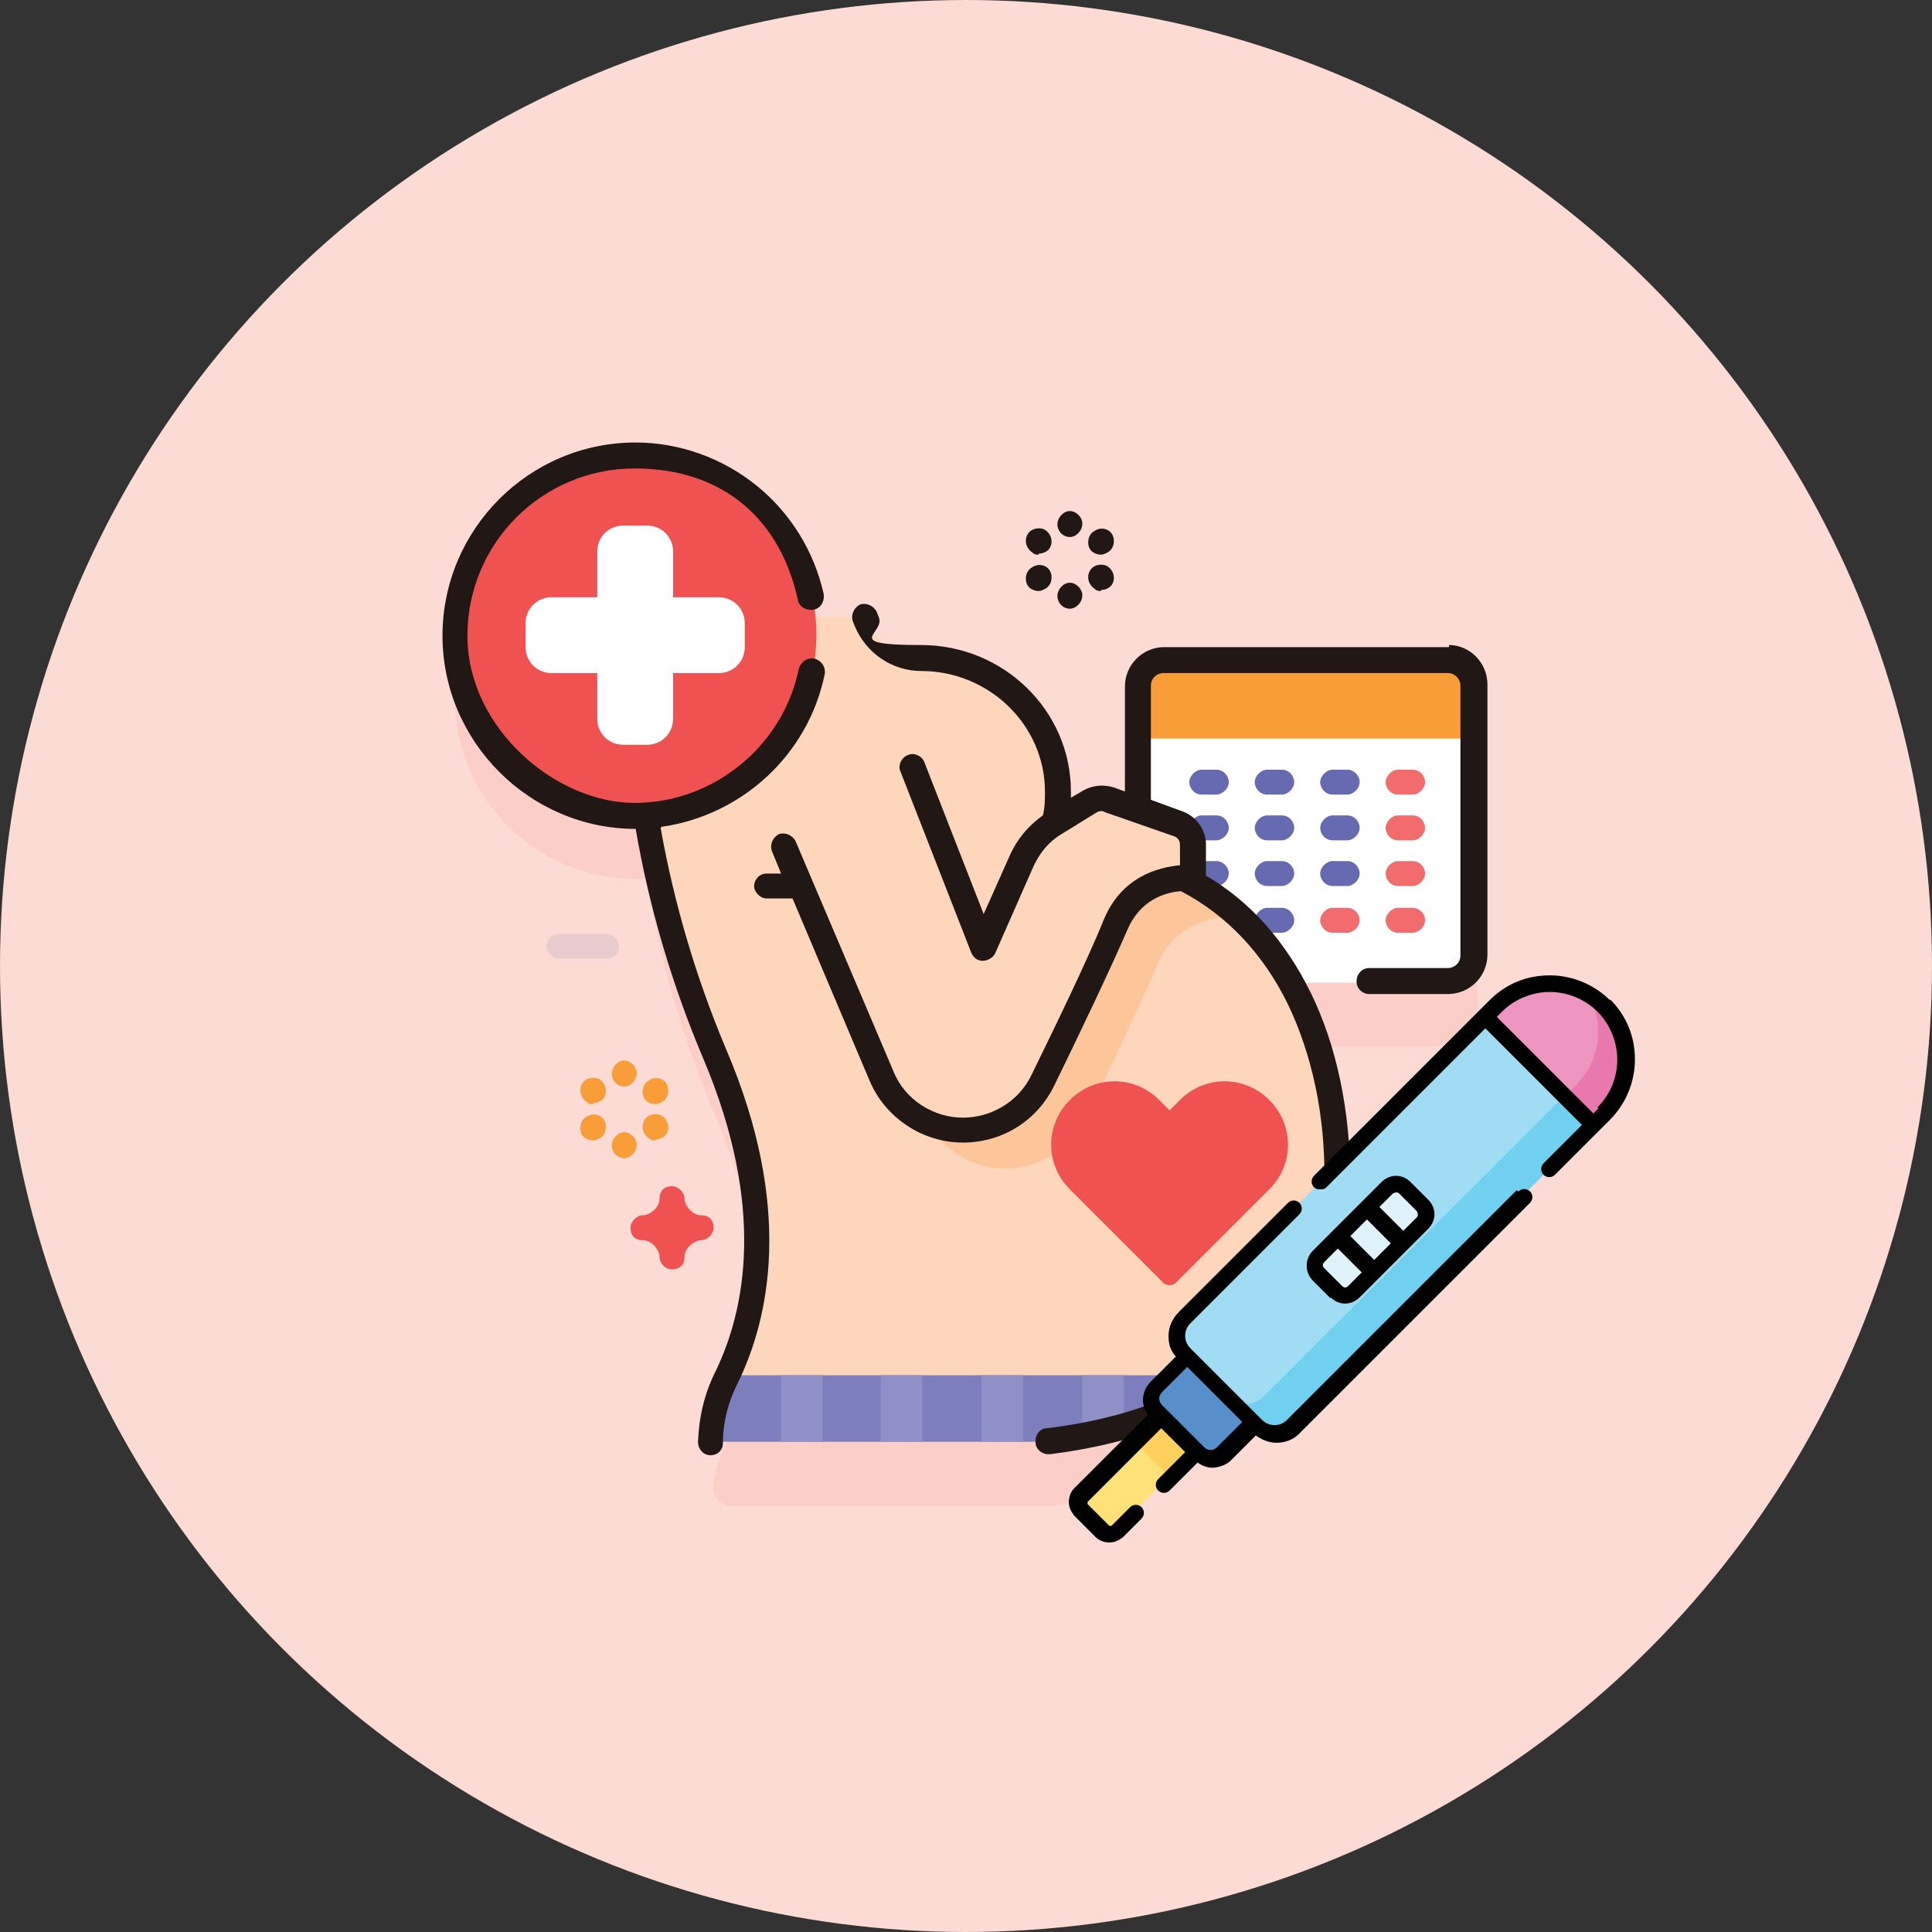 <?xml version="1.0" encoding="UTF-8"?>
<svg xmlns="http://www.w3.org/2000/svg" version="1.1" viewBox="0 0 186 186">
  <rect x="0" y="0" width="186" height="186" fill="#333333" stroke="none"/>
  <defs>
    <style>
      .cls-1 {
        fill: #71cfef;
      }

      .cls-2 {
        fill: #666ab1;
      }

      .cls-3 {
        fill: #f05151;
      }

      .cls-4 {
        fill: #ffd15c;
      }

      .cls-5 {
        fill: #fff;
      }

      .cls-6 {
        fill: #7d7fbd;
      }

      .cls-7 {
        fill: #f26c6e;
      }

      .cls-8 {
        fill: #fcc59a;
      }

      .cls-9 {
        fill: #e0f3fb;
      }

      .cls-10 {
        fill: #e978af;
      }

      .cls-11 {
        fill: #fcdbd4;
      }

      .cls-12 {
        fill: #fdd6bc;
      }

      .cls-13 {
        fill: #8f90c7;
      }

      .cls-14 {
        fill: #578fcb;
      }

      .cls-15 {
        fill: #211715;
      }

      .cls-16 {
        fill: #f99d39;
      }

      .cls-17 {
        fill: #3c449c;
      }

      .cls-18 {
        fill: #fee178;
      }

      .cls-19 {
        fill: #010101;
      }

      .cls-20 {
        fill: #a0dcf3;
      }

      .cls-21 {
        opacity: .1;
      }

      .cls-22 {
        fill: #ed95bf;
      }
    </style>
  </defs>
  <!-- Generator: Adobe Illustrator 28.7.1, SVG Export Plug-In . SVG Version: 1.2.0 Build 142)  -->
  <g>
    <g id="Layer_1">
      <circle class="cls-11" cx="93" cy="93" r="93"/>
      <g>
        <g>
          <g class="cls-21">
            <path class="cls-3" d="M139.5,69.8h-27.4c-1.4,0-2.5,1.1-2.5,2.5v11.8l-2.8-1c-.6-.2-1.3-.1-1.8.2l-3.4,2.1s0,0,0,0c.2-1,.4-2.1.3-3.3-.2-7.1-6.1-12.6-13.1-12.6h0c-2.3,0-4.4-1.4-5.3-3.5l-.2-.5h-4.8c-.9-9-8.7-16-18.1-15.6-9.1.4-16.4,7.9-16.6,16.9-.2,9.8,7.6,17.8,17.4,17.8s.7,0,1.1,0c1,6.6,3,14.5,6.6,22.9,6.3,14.8,4.1,25.1,1.1,31.2-.6,1.3-1.1,2.7-1.3,4.2-.2,1.1.7,2.1,1.8,2.1h30.6c14.9-1.8,27.7-9.8,27.8-25.1,0-7.2-1.5-13.8-4.5-19.2h15.3c1.4,0,2.5-1.1,2.5-2.5v-26c0-1.4-1.1-2.5-2.5-2.5h0Z"/>
            <path class="cls-17" d="M58.4,92.3c.7,0,1.2-.6,1.2-1.2s-.6-1.2-1.2-1.2h-4.6c-.7,0-1.2.6-1.2,1.2s.6,1.2,1.2,1.2"/>
          </g>
          <g>
            <path class="cls-5" d="M139.5,94.6h-27.4c-1.4,0-2.5-1.1-2.5-2.5v-26c0-1.4,1.1-2.5,2.5-2.5h27.4c1.4,0,2.5,1.1,2.5,2.5v26c0,1.4-1.1,2.5-2.5,2.5Z"/>
            <path class="cls-16" d="M142,71.1v-5.1c0-1.4-1.1-2.5-2.5-2.5h-27.4c-1.4,0-2.5,1.1-2.5,2.5v5.1h32.4Z"/>
            <g>
              <g>
                <path class="cls-2" d="M117.1,76.5h-1.4c-.7,0-1.2-.6-1.2-1.2s.6-1.2,1.2-1.2h1.4c.7,0,1.2.6,1.2,1.2s-.6,1.2-1.2,1.2Z"/>
                <path class="cls-2" d="M123.4,76.5h-1.4c-.7,0-1.2-.6-1.2-1.2s.6-1.2,1.2-1.2h1.4c.7,0,1.2.6,1.2,1.2s-.6,1.2-1.2,1.2Z"/>
                <path class="cls-2" d="M129.7,76.5h-1.4c-.7,0-1.2-.6-1.2-1.2s.6-1.2,1.2-1.2h1.4c.7,0,1.2.6,1.2,1.2s-.6,1.2-1.2,1.2Z"/>
                <path class="cls-7" d="M136,76.5h-1.4c-.7,0-1.2-.6-1.2-1.2s.6-1.2,1.2-1.2h1.4c.7,0,1.2.6,1.2,1.2s-.6,1.2-1.2,1.2Z"/>
              </g>
              <g>
                <path class="cls-2" d="M117.1,80.9h-1.4c-.7,0-1.2-.6-1.2-1.2s.6-1.2,1.2-1.2h1.4c.7,0,1.2.6,1.2,1.2s-.6,1.2-1.2,1.2Z"/>
                <path class="cls-2" d="M123.4,80.9h-1.4c-.7,0-1.2-.6-1.2-1.2s.6-1.2,1.2-1.2h1.4c.7,0,1.2.6,1.2,1.2s-.6,1.2-1.2,1.2Z"/>
                <path class="cls-2" d="M129.7,80.9h-1.4c-.7,0-1.2-.6-1.2-1.2s.6-1.2,1.2-1.2h1.4c.7,0,1.2.6,1.2,1.2s-.6,1.2-1.2,1.2Z"/>
                <path class="cls-7" d="M136,80.9h-1.4c-.7,0-1.2-.6-1.2-1.2s.6-1.2,1.2-1.2h1.4c.7,0,1.2.6,1.2,1.2s-.6,1.2-1.2,1.2Z"/>
              </g>
              <g>
                <path class="cls-2" d="M117.1,85.3h-1.4c-.7,0-1.2-.6-1.2-1.2s.6-1.2,1.2-1.2h1.4c.7,0,1.2.6,1.2,1.2s-.6,1.2-1.2,1.2Z"/>
                <path class="cls-2" d="M123.4,85.3h-1.4c-.7,0-1.2-.6-1.2-1.2s.6-1.2,1.2-1.2h1.4c.7,0,1.2.6,1.2,1.2s-.6,1.2-1.2,1.2Z"/>
                <path class="cls-2" d="M129.7,85.3h-1.4c-.7,0-1.2-.6-1.2-1.2s.6-1.2,1.2-1.2h1.4c.7,0,1.2.6,1.2,1.2s-.6,1.2-1.2,1.2Z"/>
                <path class="cls-7" d="M136,85.3h-1.4c-.7,0-1.2-.6-1.2-1.2s.6-1.2,1.2-1.2h1.4c.7,0,1.2.6,1.2,1.2s-.6,1.2-1.2,1.2Z"/>
              </g>
              <g>
                <path class="cls-2" d="M117.1,89.8h-1.4c-.7,0-1.2-.6-1.2-1.2s.6-1.2,1.2-1.2h1.4c.7,0,1.2.6,1.2,1.2s-.6,1.2-1.2,1.2Z"/>
                <path class="cls-2" d="M123.4,89.8h-1.4c-.7,0-1.2-.6-1.2-1.2s.6-1.2,1.2-1.2h1.4c.7,0,1.2.6,1.2,1.2s-.6,1.2-1.2,1.2Z"/>
                <path class="cls-7" d="M129.7,89.8h-1.4c-.7,0-1.2-.6-1.2-1.2s.6-1.2,1.2-1.2h1.4c.7,0,1.2.6,1.2,1.2s-.6,1.2-1.2,1.2Z"/>
                <path class="cls-7" d="M136,89.8h-1.4c-.7,0-1.2-.6-1.2-1.2s.6-1.2,1.2-1.2h1.4c.7,0,1.2.6,1.2,1.2s-.6,1.2-1.2,1.2Z"/>
              </g>
            </g>
          </g>
          <g>
            <path class="cls-12" d="M101.9,81.8h0c-.6,0-1-.6-.8-1.1.5-1.4.8-2.9.8-4.4,0-7.2-6-12.9-13.1-12.9h0c-2.3,0-4.4-1.4-5.3-3.5l-.2-.5h-21.8s-2.4,18.9,7.4,42c6.3,14.8,4.1,25.1,1.1,31.2-1,2-1.5,4.1-1.5,6.2h32.5c14.9-1.8,27.7-9.8,27.8-25.1,0-17.6-9.2-32-26.8-32Z"/>
            <path class="cls-6" d="M70,132.4c0,0,0,.1,0,.2-1,2-1.5,4.1-1.5,6.2h32.5c6.8-.8,13.1-2.9,18-6.4h-48.9Z"/>
            <g>
              <path class="cls-13" d="M75.2,132.4h4v6.4h-4v-6.4Z"/>
              <path class="cls-13" d="M84.8,132.4h4v6.4h-4v-6.4Z"/>
              <path class="cls-13" d="M94.5,132.4h4v6.4h-4v-6.4Z"/>
              <path class="cls-13" d="M108.2,132.4v5c-1.3.4-2.7.7-4,.9v-5.9h4Z"/>
              <path class="cls-13" d="M119,132.4c-1.6,1.1-3.3,2.1-5.1,2.9v-2.9h5.1Z"/>
            </g>
            <path class="cls-8" d="M118.9,87.9v.4c-2.3-.1-5.9.7-7.5,4.6-1.6,3.8-4.7,10.3-6.9,14.8-.7,1.5-1.8,2.7-3.2,3.5-1.3.8-2.9,1.3-4.5,1.3-3.4,0-6.5-2.1-7.9-5.2,2.5-4.1,15.1-20.1,19-25,4.3.9,8,2.8,11,5.5h0Z"/>
            <path class="cls-12" d="M113.5,79.3l-6.6-2.3c-.6-.2-1.3-.1-1.8.2l-3.4,2.1c-1.4.9-2.6,2.2-3.2,3.7l-3.7,8.4-6.8-17.4h-15.6l12.6,29.6c1.3,3.2,4.4,5.2,7.9,5.2s6.2-1.9,7.7-4.8c2.2-4.5,5.4-11.1,6.9-14.8,1.6-4,5.2-4.7,7.5-4.6v-3.2c0-.9-.6-1.7-1.4-2h0Z"/>
            <path class="cls-3" d="M122.2,114.5c2.4-2.4,2.4-6.2,0-8.6s-6.2-2.4-8.6,0l-1,1-1-1c-2.4-2.4-6.2-2.4-8.6,0s-2.4,6.2,0,8.6l9,9c.3.3.9.3,1.2,0l9-9Z"/>
          </g>
          <g>
            <circle class="cls-3" cx="61.2" cy="61.1" r="17.4"/>
            <path class="cls-5" d="M69.2,57.5h-4.4v-4.4c0-1.4-1.1-2.5-2.5-2.5h-2.3c-1.4,0-2.5,1.1-2.5,2.5v4.4h-4.4c-1.4,0-2.5,1.1-2.5,2.5v2.3c0,1.4,1.1,2.5,2.5,2.5h4.4v4.4c0,1.4,1.1,2.5,2.5,2.5h2.3c1.4,0,2.5-1.1,2.5-2.5v-4.4h4.4c1.4,0,2.5-1.1,2.5-2.5v-2.3c0-1.4-1.1-2.5-2.5-2.5h0Z"/>
          </g>
          <path class="cls-3" d="M64.7,122.2c-.7,0-1.2-.6-1.2-1.2s-.7-1.6-1.6-1.6-1.2-.6-1.2-1.2.6-1.2,1.2-1.2,1.6-.7,1.6-1.6.6-1.2,1.2-1.2,1.2.6,1.2,1.2.7,1.6,1.6,1.6,1.2.6,1.2,1.2-.6,1.2-1.2,1.2-1.6.7-1.6,1.6-.6,1.2-1.2,1.2Z"/>
          <g>
            <g>
              <path class="cls-16" d="M60.1,104.6c-.7,0-1.2-.6-1.2-1.2h0c0-.7.6-1.3,1.2-1.3s1.2.6,1.2,1.2h0c0,.7-.6,1.3-1.2,1.3Z"/>
              <path class="cls-16" d="M60.1,111.5c-.7,0-1.2-.6-1.2-1.2h0c0-.7.6-1.3,1.2-1.3s1.2.6,1.2,1.2h0c0,.7-.6,1.3-1.2,1.3Z"/>
            </g>
            <g>
              <path class="cls-16" d="M57.1,106.3c-.2,0-.4,0-.6-.2h0c-.6-.4-.8-1.1-.5-1.7.3-.6,1.1-.8,1.7-.5h0c.6.4.8,1.1.5,1.7-.2.4-.7.6-1.1.6Z"/>
              <path class="cls-16" d="M63.1,109.8c-.2,0-.4,0-.6-.2h0c-.6-.4-.8-1.1-.5-1.7.3-.6,1.1-.8,1.7-.5h0c.6.4.8,1.1.5,1.7-.2.4-.7.6-1.1.6h0Z"/>
            </g>
            <g>
              <path class="cls-16" d="M57.1,109.8c-.4,0-.9-.2-1.1-.6-.3-.6-.1-1.4.5-1.7h0c.6-.4,1.4-.2,1.7.4.3.6.1,1.4-.5,1.7h0c-.2.1-.4.2-.6.2Z"/>
              <path class="cls-16" d="M63.1,106.3c-.4,0-.9-.2-1.1-.6-.3-.6-.1-1.4.5-1.7h0c.6-.4,1.4-.2,1.7.4s.1,1.4-.5,1.7h0c-.2.1-.4.2-.6.2h0Z"/>
            </g>
          </g>
          <g>
            <g>
              <path class="cls-15" d="M103,51.7c-.7,0-1.2-.6-1.2-1.2h0c0-.7.6-1.3,1.2-1.3s1.2.6,1.2,1.2h0c0,.7-.6,1.3-1.2,1.3Z"/>
              <path class="cls-15" d="M103,58.6c-.7,0-1.2-.6-1.2-1.2h0c0-.7.6-1.3,1.2-1.3s1.2.6,1.2,1.2h0c0,.7-.6,1.3-1.2,1.3Z"/>
            </g>
            <g>
              <path class="cls-15" d="M100,53.4c-.2,0-.4,0-.6-.2h0c-.6-.4-.8-1.1-.5-1.7.3-.6,1.1-.8,1.7-.5h0c.6.4.8,1.1.5,1.7-.2.4-.7.6-1.1.6Z"/>
              <path class="cls-15" d="M106,56.9c-.2,0-.4,0-.6-.2h0c-.6-.4-.8-1.1-.5-1.7.3-.6,1.1-.8,1.7-.5h0c.6.4.8,1.1.5,1.7-.2.4-.7.6-1.1.6Z"/>
            </g>
            <g>
              <path class="cls-15" d="M100,56.9c-.4,0-.9-.2-1.1-.6-.3-.6-.1-1.4.5-1.7h0c.6-.4,1.4-.2,1.7.4.3.6.1,1.4-.5,1.7h0c-.2.1-.4.2-.6.2Z"/>
              <path class="cls-15" d="M106,53.4c-.4,0-.9-.2-1.1-.6-.3-.6-.1-1.4.5-1.7h0c.6-.4,1.4-.2,1.7.4s.1,1.4-.5,1.7h0c-.2.1-.4.2-.6.2Z"/>
            </g>
          </g>
        </g>
        <g>
          <path class="cls-15" d="M139.5,62.3h-27.4c-2.1,0-3.8,1.7-3.8,3.8v10.1l-1.1-.4c-1-.3-2-.2-2.9.3l-1.2.7c0-.2,0-.4,0-.6,0-7.8-6.5-14.1-14.4-14.1s-3.4-1.1-4.1-2.7l-.2-.5c-.3-.6-1-.9-1.6-.7-.6.3-.9,1-.7,1.6l.2.5c1.1,2.6,3.6,4.3,6.4,4.3,6.5,0,11.9,5.2,11.9,11.6,0,.8,0,1.5-.2,2.3-1.4,1-2.5,2.3-3.2,3.9l-2.5,5.6-5.7-14.6c-.2-.6-1-1-1.6-.7-.6.2-1,1-.7,1.6l6.8,17.4c.2.5.6.8,1.1.8.5,0,1-.3,1.2-.7l3.7-8.4c.6-1.3,1.5-2.4,2.7-3.1l3.4-2.1c.2-.1.5-.2.8,0l6.6,2.3c.4.1.6.5.6.8v2c-2.1.2-5.7,1.1-7.4,5.4-1.5,3.7-4.6,10.1-6.9,14.8-1.2,2.5-3.8,4.1-6.6,4.1s-5.6-1.7-6.7-4.5l-9.4-22.1c-.3-.6-1-.9-1.6-.7-.6.3-.9,1-.7,1.6l.9,2.2h-1.4c-.7,0-1.2.6-1.2,1.2s.6,1.2,1.2,1.2h2.5l7.4,17.5c1.5,3.6,5.1,6,9,6s7.2-2.2,8.8-5.5c2.3-4.7,5.4-11.2,7-14.9,1.2-2.9,3.6-3.7,5.2-3.8,4.4,2.3,7.9,6,10.3,10.9,2.3,4.8,3.6,10.7,3.5,17,0,6.8-2.7,12.4-7.9,16.6-4.7,3.8-11.2,6.3-18.8,7.2-.7,0-1.2.7-1.1,1.4,0,.6.6,1.1,1.2,1.1s.1,0,.2,0c8.1-1,15.1-3.7,20.1-7.8,5.7-4.7,8.8-11.1,8.8-18.5,0-6.7-1.3-13-3.8-18.1-2.4-4.9-5.8-8.8-10.1-11.3v-3c0-1.4-.9-2.7-2.3-3.2l-3-1.1v-11c0-.7.6-1.2,1.2-1.2h27.4c.7,0,1.2.6,1.2,1.2v26c0,.7-.6,1.2-1.2,1.2h-7.6c-.7,0-1.2.6-1.2,1.3s.6,1.2,1.2,1.2h7.6c2.1,0,3.8-1.7,3.8-3.8v-26c0-2.1-1.7-3.8-3.7-3.8h0Z"/>
          <path class="cls-15" d="M63.7,79.6c7.7-1.1,14.1-6.9,15.7-14.7.1-.7-.3-1.3-1-1.5-.7-.1-1.3.3-1.5,1-1.5,7.4-8.2,12.9-15.8,12.9s-16.1-7.2-16.1-16.1,7.2-16.1,16.1-16.1,14.1,5.3,15.7,12.6c.1.7.8,1.1,1.5,1,.7-.1,1.1-.8,1-1.5-.9-4.1-3.2-7.8-6.4-10.4-3.3-2.7-7.5-4.2-11.7-4.2-10.3,0-18.6,8.4-18.6,18.6s8.4,18.6,18.6,18.6,0,0,0,0c1.3,7.6,3.5,15,6.5,22.1,6.1,14.4,4,24.3,1.2,30.1-1.1,2.2-1.6,4.4-1.7,6.8,0,.7.5,1.3,1.2,1.3,0,0,0,0,0,0,.7,0,1.2-.5,1.2-1.2,0-2,.5-3.9,1.4-5.7,3.1-6.3,5.4-17-1.1-32.2-2.9-6.9-5-14-6.3-21.3h0Z"/>
        </g>
      </g>
      <g>
        <path class="cls-20" d="M143,97.9l-28.9,28.9c-1,1-1,2.5,0,3.5l6.9,6.9c1,1,2.5,1,3.5,0l28.9-28.9-10.4-10.4Z"/>
        <path class="cls-1" d="M118.2,134.4l2.8,2.8c1,1,2.5,1,3.5,0l28.9-28.9-2.8-2.8-28.9,28.9c-1,1-2.5,1-3.5,0h0Z"/>
        <path class="cls-18" d="M115.1,139.6l-7.6,7.6c-.4.4-1,.4-1.4,0l-2.1-2.1c-.4-.4-.4-1,0-1.4l7.6-7.6,3.5,3.5Z"/>
        <path class="cls-4" d="M109.1,138.7l2.6-2.6,3.5,3.5-2.6,2.6-3.5-3.5Z"/>
        <path class="cls-14" d="M120.8,136.9l-2.9,2.9c-.7.7-1.8.7-2.4,0l-4-4c-.7-.7-.7-1.8,0-2.4l2.9-2.9,6.4,6.4Z"/>
        <path class="cls-9" d="M136.9,117.8l-6.6,6.6c-.5.5-1.3.5-1.7,0l-1.7-1.7c-.5-.5-.5-1.3,0-1.7l6.6-6.6c.5-.5,1.3-.5,1.7,0l1.7,1.7c.5.5.5,1.3,0,1.7h0Z"/>
        <path class="cls-22" d="M144,96.8l-1,1,10.4,10.4,1-1c2.9-2.9,2.9-7.5,0-10.4-2.9-2.9-7.5-2.9-10.4,0Z"/>
        <path class="cls-10" d="M151.7,104.5l-1,1,2.8,2.8,1-1c2.9-2.9,2.9-7.5,0-10.4-.5-.5-1-.9-1.6-1.2,1.6,2.8,1.2,6.4-1.2,8.8Z"/>
        <g>
          <path class="cls-19" d="M128.1,124.9c.4.4.9.6,1.4.6s1-.2,1.4-.6l6.6-6.6c.4-.4.6-.9.6-1.4s-.2-1-.6-1.4l-1.7-1.7c-.4-.4-.9-.6-1.4-.6s-1,.2-1.4.6l-6.6,6.6c-.8.8-.8,2.1,0,2.9l1.7,1.7ZM132.3,121.3l-2.3-2.3,1.6-1.6,2.3,2.3-1.6,1.6ZM134.1,114.9c0,0,.2-.1.3-.1s.2,0,.3.1l1.7,1.7c0,0,.1.2.1.3s0,.2-.1.3h0l-1.3,1.3-2.3-2.3,1.3-1.3ZM127.5,121.5l1.3-1.3,2.3,2.3-1.3,1.3c-.2.2-.4.2-.6,0l-1.7-1.7c-.2-.2-.2-.4,0-.6Z"/>
          <path class="cls-19" d="M146,114.6l-22.1,22.1c-.3.3-.7.5-1.2.5s-.9-.2-1.2-.5l-6.9-6.9c-.3-.3-.5-.7-.5-1.2s.2-.9.5-1.2l10.5-10.5c.3-.3.3-.8,0-1.1-.3-.3-.8-.3-1.1,0l-10.5,10.5c-.6.6-1,1.4-1,2.3s.2,1.4.7,2l-2.4,2.4c-.9.9-1,2.2-.3,3.2l-7.1,7.1c-.3.3-.5.8-.5,1.3,0,.5.2.9.5,1.3l2.1,2.1c.3.3.8.5,1.3.5h0c.5,0,.9-.2,1.3-.5l1.8-1.8c.3-.3.3-.8,0-1.1-.3-.3-.8-.3-1.1,0l-1.8,1.8s0,0-.1,0h0s0,0-.1,0l-2.1-2.1s0,0,0-.1,0,0,0-.1l7.1-7.1,2.3,2.3-2.6,2.6c-.3.3-.3.8,0,1.1.3.3.8.3,1.1,0l2.7-2.7c.4.3.9.5,1.4.5s1.3-.2,1.8-.7l2.4-2.4c.6.4,1.2.7,2,.7s1.7-.3,2.3-1l22.1-22.1c.3-.3.3-.8,0-1.1-.3-.3-.8-.3-1.1,0h0ZM117.2,139.3c-.4.4-.9.4-1.3,0l-4-4c-.4-.4-.4-.9,0-1.3l2.4-2.4,5.3,5.3-2.4,2.4Z"/>
          <path class="cls-19" d="M155,96.3c-1.5-1.5-3.6-2.4-5.8-2.4s-4.2.8-5.8,2.4l-16.9,16.9c-.3.3-.3.8,0,1.1.2.2.4.2.6.2s.4,0,.6-.2l15.3-15.3,9.3,9.3-3.7,3.7c-.3.3-.3.8,0,1.1.3.3.8.3,1.1,0l5.3-5.3c1.5-1.5,2.4-3.6,2.4-5.8,0-2.2-.8-4.2-2.4-5.8h0ZM153.9,106.7l-.5.5-9.3-9.3.5-.5c1.2-1.2,2.9-1.9,4.6-1.9s3.4.7,4.6,1.9c1.2,1.2,1.9,2.9,1.9,4.6,0,1.8-.7,3.4-1.9,4.6Z"/>
        </g>
      </g>
    </g>
  </g>
</svg>